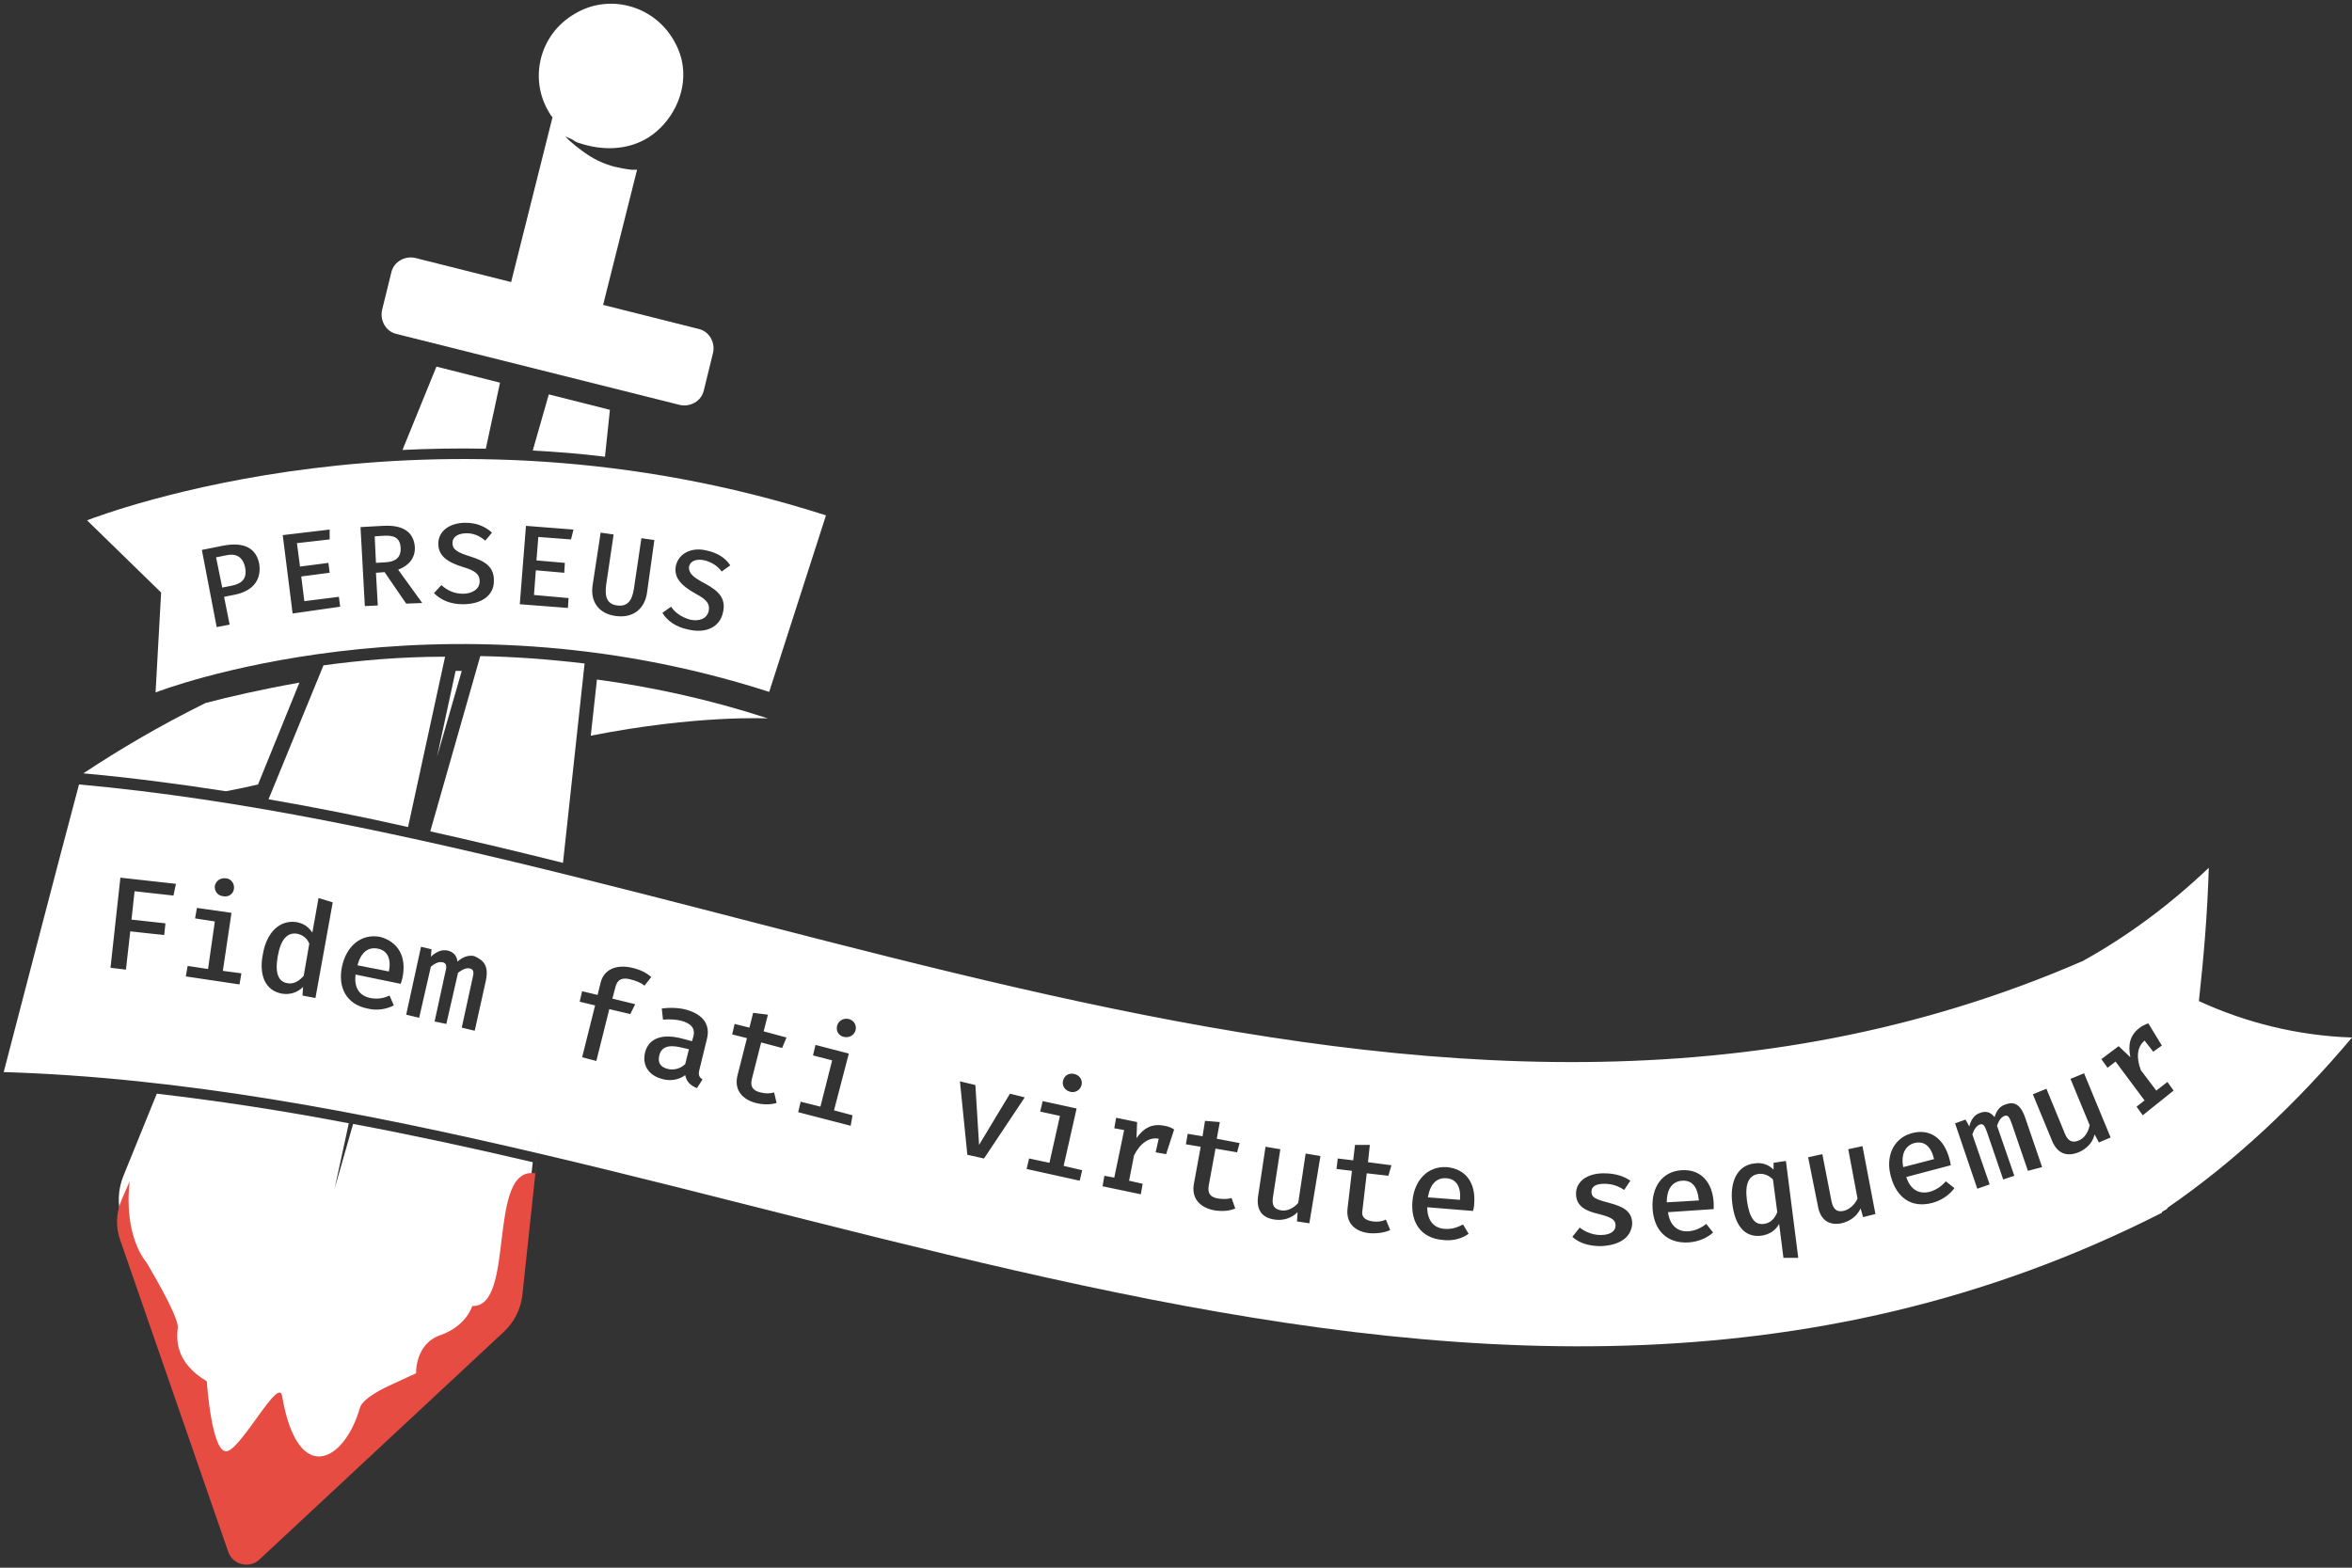 <?xml version="1.0" encoding="UTF-8"?> <svg xmlns="http://www.w3.org/2000/svg" width="381" height="254" viewBox="0 0 381 254" fill="none"><rect x="0" y="0" width="381" height="254" fill="#333333" stroke="none"/><path d="M93.899 23.2C97.499 24.4 101.599 24.4 104.999 22.3C108.799 19.9 111.199 15.2 110.599 10.7C110.399 9.1 109.799 7.6 108.999 6.3C105.699 0.8 98.499 -1.1 92.999 2.3C87.399 5.6 85.599 12.8 88.999 18.3C89.099 18.5 89.299 18.8 89.499 19L82.799 45.7L67.299 41.8C65.599 41.4 63.799 42.4 63.399 44.1L61.899 50.2C61.499 51.9 62.499 53.7 64.199 54.1L110.099 65.6C111.799 66 113.599 65 113.999 63.3L115.499 57.2C115.899 55.5 114.899 53.7 113.199 53.3L97.699 49.4L103.199 27.5C103.199 27.5 103.199 27.5 103.099 27.5C102.899 27.5 102.599 27.5 102.299 27.5C101.299 27.4 100.399 27.2 99.499 27C97.999 26.6 96.399 25.9 95.099 25C94.199 24.4 93.299 23.7 92.499 23C91.899 22.5 91.599 22.1 91.599 22.1C91.599 22.1 91.999 22.3 92.699 22.6C93.099 22.9 93.499 23.1 93.899 23.2Z" fill="white"></path><path d="M36.5 90L35 90.3L36 95.2L37.5 94.9C39.1 94.6 40.1 93.8 39.7 91.9C39.3 90.1 38.1 89.6 36.5 90Z" fill="white"></path><path d="M62.199 86.8L60.699 86.9L60.899 91.2L62.499 91.1C64.099 91 64.999 90.3 64.899 88.7C64.799 87.2 63.899 86.7 62.199 86.8Z" fill="white"></path><path d="M14.1 84.3L26.1 96L25.2 112.2C25.6 112 70.6 94.7 124.6 112.1L133.8 83.5C69.6 62.9 16.3 83.5 14.1 84.3ZM37.8 96.4L36.3 96.7L37.2 101.2L35.1 101.6L32.7 89.1L36.2 88.4C39.4 87.8 41.5 88.7 42 91.4C42.4 94.3 40.6 95.9 37.8 96.4ZM47.4 99.4L45.8 86.7L53.4 85.8V87.4L48.1 88L48.6 91.8L53.2 91.2L53.4 92.8L48.8 93.4L49.3 97.4L54.9 96.7L55.1 98.3L47.4 99.4ZM65.8 97.8L62.3 92.7L60.9 92.8L61.2 98.1L59.1 98.2L58.4 85.4L62 85.2C65.3 85 67 86.2 67.2 88.6C67.3 90.5 66.1 91.7 64.5 92.3L68.4 97.7L65.8 97.8ZM75 97.9C72.9 97.9 71.4 97.2 70.3 96.1L71.5 94.8C72.4 95.6 73.5 96.2 75 96.2C76.4 96.2 77.7 95.5 77.7 94.2C77.7 93.1 77.1 92.5 75.1 91.9C72.4 91.1 71 90 71 88.1C71 86 72.9 84.7 75.4 84.7C77.2 84.7 78.6 85.3 79.7 86.3L78.6 87.6C77.7 86.8 76.7 86.4 75.6 86.4C74.3 86.4 73.3 86.9 73.3 88C73.3 89 74 89.5 76.3 90.2C78.5 90.9 80.1 91.8 80 94.2C80 96.4 78.1 97.9 75 97.9ZM92.5 87.4L87.2 87L86.9 90.8L91.5 91.2L91.4 92.8L86.8 92.4L86.5 96.4L92.1 96.9L92 98.5L84.2 97.9L85.2 85.2L92.9 85.8L92.5 87.4ZM104.8 96.1C104.4 98.7 102.5 100.2 99.7 99.8C96.9 99.4 95.6 97.4 96 94.8L97.3 86.3L99.4 86.6L98.2 94.7C97.9 96.8 98.4 97.9 100 98.1C101.6 98.3 102.4 97.4 102.7 95.3L103.9 87.2L106 87.5L104.8 96.1ZM114.3 94.6C116.3 95.7 117.7 96.9 117.1 99.3C116.6 101.5 114.5 102.7 111.5 102C109.5 101.6 108.1 100.6 107.3 99.3L108.7 98.3C109.4 99.3 110.4 100 111.8 100.4C113.2 100.7 114.5 100.3 114.8 99C115 97.9 114.6 97.2 112.7 96.2C110.2 94.8 109.1 93.5 109.5 91.6C110 89.6 112.1 88.6 114.5 89.2C116.3 89.6 117.5 90.4 118.3 91.6L116.9 92.6C116.2 91.6 115.2 91.1 114.2 90.8C112.9 90.5 111.8 90.8 111.6 91.9C111.6 92.9 112.2 93.5 114.3 94.6Z" fill="white"></path><path d="M96.699 110.1L95.699 119.2C112.899 115.8 124.399 116.4 124.399 116.4C114.899 113.3 105.599 111.3 96.699 110.1Z" fill="white"></path><path d="M73.8 108.7L70.8 122.6L71 121.9L74.8 108.7" fill="white"></path><path d="M33.3 113.9C25.6 117.7 19.1 121.6 13.5 125.3C21.2 126 28.9 127 36.6 128.2C37.6 128 38.6 127.8 39.6 127.6L41.8 127.1L48.5 110.6C42.3 111.7 37.1 112.9 33.3 113.9Z" fill="white"></path><path d="M57.2 182.1L54.2 192.6L56.5 182C46.1 180 35.7 178.4 25.4 177.2L20 190.5C19.1 192.7 19 195.1 19.7 197.4L36.9 250.2C37.6 252.3 40.3 253 41.9 251.4L81.3 212.8C83 211.2 84 209 84.3 206.7L86.3 188.3C76.5 186 66.8 183.9 57.2 182.1Z" fill="white"></path><path d="M78.699 72.7L80.999 62L70.699 59.4L65.199 72.9C69.499 72.7 73.999 72.6 78.699 72.7Z" fill="white"></path><path d="M52.4 107.8L43.5 129.5C51 130.8 58.6 132.3 66.1 134L72.1 106.4C64.9 106.4 58.3 107 52.4 107.8Z" fill="white"></path><path d="M98 74L98.8 66.4L88.9 63.9L86.3 73C90.1 73.2 94 73.5 98 74Z" fill="white"></path><path d="M77.799 106.3L69.699 134.7C76.899 136.3 83.999 138 91.199 139.8L94.699 107.5C88.799 106.8 83.199 106.4 77.799 106.3Z" fill="white"></path><path d="M284.9 190.2C283.3 190.4 282.6 191.8 283 194.6C283.4 197.4 284.3 198.5 285.7 198.3C286.8 198.2 287.5 197.4 287.9 196.4L287.2 191.1C286.6 190.5 285.8 190.1 284.9 190.2Z" fill="white"></path><path d="M48.2 151.3C46.6 151 45.5 152.1 45 154.9C44.5 157.7 45.1 159.1 46.6 159.3C47.6 159.5 48.5 158.9 49.2 158.1L50.1 152.9C49.8 152.1 49.1 151.5 48.2 151.3Z" fill="white"></path><path d="M272.5 191.3C271 191.4 270 192.5 270 194.8L275.2 194.5C275 192.3 274.1 191.2 272.5 191.3Z" fill="white"></path><path d="M61.199 153.7C59.699 153.4 58.499 154.2 57.899 156.4L62.999 157.4C63.399 155.4 62.799 154 61.199 153.7Z" fill="white"></path><path d="M310.099 185.2C308.699 185.6 307.899 186.9 308.299 189.1L313.299 187.8C312.799 185.7 311.699 184.8 310.099 185.2Z" fill="white"></path><path d="M356.2 162.2C357 154.9 357.6 147.7 357.8 140.6C351.6 146.5 344.8 151.6 337.4 155.7C231.1 201.9 119 136.7 12.8 127.1C8.7 142.5 4.7 158 0.6 173.7C115.4 177.2 235.4 254.8 350.2 196.5C350.1 196.2 351.2 196 351.1 195.7C362 188.2 372 178.8 381 168.1C372 167.8 363.6 165.6 356.2 162.2ZM172.2 175.1C172.4 174.3 173.1 173.8 174 174C174.9 174.2 175.4 175 175.2 175.8C175 176.6 174.2 177.1 173.4 176.9C172.5 176.7 172 175.9 172.2 175.1ZM36.6 142.3C37.5 142.4 38 143.2 37.9 144C37.8 144.8 37.1 145.4 36.1 145.2C35.2 145.1 34.7 144.3 34.8 143.5C35 142.7 35.7 142.2 36.6 142.3ZM28.1 145.1L21.8 144.4L21.3 149L26.8 149.6L26.6 151.5L21.1 150.9L20.4 157.1L17.9 156.8L19.5 142.2L28.5 143.2L28.1 145.1ZM38.8 159.5L30.1 158.2L30.4 156.5L33.7 157L34.8 149.3L31.6 148.8L31.9 147.1L37.5 147.9L36.1 157.3L39.1 157.7L38.8 159.5ZM51.1 161.7L49 161.3L49.1 159.9C48.2 160.8 47 161.2 45.7 161C42.9 160.5 41.9 157.9 42.6 154.5C43.2 151.1 45.3 149 48 149.4C49.2 149.6 50 150.2 50.6 151.1L51.6 145.5L53.9 146.2L51.1 161.7ZM65.2 158.4C65.1 158.8 65 159.2 64.9 159.4L57.6 157.9C57.3 160.2 58.4 161.4 60 161.7C61.1 161.9 62 161.8 63.1 161.3L63.8 162.9C62.6 163.5 61.1 163.8 59.5 163.4C56.1 162.7 54.7 160 55.4 156.6C56.1 153.3 58.5 151.2 61.6 151.8C64.5 152.6 65.9 155 65.2 158.4ZM78.7 158.9L76.9 167L74.8 166.5L76.5 158.7C76.8 157.6 76.8 157.1 76.1 156.9C75.6 156.8 75 157 74.2 157.6L72.3 165.9L70.4 165.5L72.1 157.7C72.4 156.6 72.4 156.1 71.7 155.9C71.1 155.8 70.6 156 69.8 156.6L67.9 164.9L65.8 164.4L68.2 153.4L69.9 153.8L69.8 155C70.6 154.3 71.4 153.8 72.5 154C73.3 154.2 74 154.7 74.1 155.8C74.9 155.1 75.8 154.7 76.8 154.9C78.4 155.6 79.2 156.5 78.7 158.9ZM102.1 164.3L98.7 163.5L96.6 171.9L94.3 171.3L96.4 162.9L93.9 162.3L94.3 160.6L96.8 161.2L97.3 159.2C97.8 157.1 99.8 156.2 102.4 156.8C103.7 157.1 104.7 157.6 105.5 158.3L104.4 159.7C103.8 159.2 103 158.9 102.2 158.7C100.8 158.3 100 158.7 99.7 159.9L99.2 161.8L102.9 162.7L102.1 164.3ZM114.5 168.4L113.3 173.3C113.1 174.1 113.2 174.5 113.8 174.9L112.9 176.3C111.9 175.9 111.2 175.3 111 174.2C109.9 175 108.5 175.2 107.2 174.8C105 174.2 104 172.5 104.5 170.5C105.1 168.2 107.3 167.4 110.6 168.3L112.1 168.7L112.3 168C112.7 166.6 111.9 165.8 110.4 165.4C109.7 165.2 108.6 165.1 107.4 165.2L107.2 163.4C108.7 163.2 110.1 163.3 111.2 163.6C114 164.4 115.1 166.1 114.5 168.4ZM126.7 169.8L123.3 168.9L121.8 174.8C121.5 176 121.9 176.7 123.2 177C124 177.2 124.7 177.2 125.4 177L125.8 178.7C124.9 179 123.6 179 122.4 178.7C119.9 178 118.9 176.3 119.5 174.1L121 168.2L118.6 167.6L119 165.9L121.4 166.5L122 164.1L124.4 164.4L123.7 167.1L127.4 168.1L126.7 169.8ZM137.8 182.4L129.3 180.2L129.7 178.5L132.9 179.3L134.8 171.8L131.7 171L132.1 169.3L137.5 170.7L135.1 179.9L138.1 180.7L137.8 182.4ZM138.6 166.9C138.4 167.7 137.6 168.2 136.7 168C135.8 167.8 135.4 167 135.6 166.2C135.8 165.4 136.6 164.9 137.5 165.1C138.3 165.3 138.8 166.1 138.6 166.9ZM159.4 187.7L156.7 187.1L155.5 175.2L158 175.8L158.6 185.5L163.6 177.2L166 177.8L159.4 187.7ZM174.9 191.3L166.3 189.4L166.7 187.7L170 188.4L171.7 180.8L168.5 180.1L168.9 178.4L174.4 179.6L172.3 188.9L175.3 189.6L174.9 191.3ZM188.9 187L187.2 186.7L187.7 184.5C186.2 184.2 184.7 185.2 183.7 187.2L182.9 191.3L185.1 191.8L184.8 193.5L178.6 192.2L178.9 190.5L180.5 190.8L182.1 183.1L180.5 182.8L180.8 181.1L184.2 181.8L184.1 184.4C185.3 182.7 186.7 182 188.6 182.4C189.3 182.5 189.7 182.7 190.2 183L188.9 187ZM200.4 186.7L196.9 186.1L195.8 192.1C195.6 193.3 196 194 197.4 194.2C198.2 194.3 198.9 194.3 199.5 194.1L200.1 195.8C199.2 196.2 198 196.3 196.7 196.1C194.1 195.6 193 193.9 193.4 191.8L194.5 185.8L192.1 185.4L192.4 183.7L194.8 184.1L195.2 181.6L197.6 181.8L197.1 184.5L200.8 185.2L200.4 186.7ZM212.1 198.2L210.1 197.9L210.2 196.4C209.2 197.4 207.8 197.8 206.5 197.6C204.3 197.3 203.5 195.9 203.8 193.8L205 185.8L207.4 186.2L206.2 194C206 195.3 206.4 195.9 207.5 196.1C208.5 196.3 209.6 195.7 210.3 194.9L211.5 186.9L213.9 187.3L212.1 198.2ZM222.4 197.9C223.2 198 223.9 197.9 224.5 197.6L225.2 199.3C224.3 199.7 223.1 199.9 221.8 199.8C219.2 199.5 218 197.9 218.3 195.7L219 189.7L216.5 189.4L216.7 187.7L219.2 188L219.5 185.5H221.9L221.6 188.3L225.4 188.8L224.9 190.5L221.4 190.1L220.7 196.1C220.5 197.1 221 197.7 222.4 197.9ZM238.8 195.1C238.8 195.5 238.7 195.9 238.6 196.2L231.2 195.6C231.2 197.9 232.4 199 234 199.1C235.1 199.2 236 198.9 237 198.4L237.9 199.9C236.8 200.7 235.3 201.1 233.7 200.9C230.2 200.6 228.5 198.1 228.8 194.6C229.1 191.3 231.2 188.9 234.4 189.1C237.4 189.4 239.1 191.6 238.8 195.1ZM259.3 201.9C257.2 201.9 255.7 201.3 254.7 200.4L255.9 198.9C256.8 199.6 258 200.1 259.3 200.1C260.8 200.1 261.7 199.5 261.7 198.6C261.7 197.7 261.3 197.3 259 196.7C256.8 196.2 255.3 195.4 255.3 193.4C255.3 191.5 257 190.1 259.8 190.1C261.7 190.1 263.1 190.6 264.1 191.3L263.1 192.8C262.2 192.2 261.2 191.8 259.9 191.8C258.4 191.8 257.8 192.3 257.8 193.1C257.8 194 258.4 194.3 260.7 194.9C262.9 195.5 264.4 196.2 264.4 198.3C264.2 200.8 261.9 201.8 259.3 201.9ZM277.6 195.9L270.2 196.4C270.5 198.7 271.9 199.6 273.5 199.5C274.6 199.4 275.5 199 276.4 198.3L277.5 199.7C276.5 200.6 275.1 201.2 273.5 201.3C270 201.5 267.9 199.3 267.7 195.8C267.5 192.4 269.2 189.8 272.4 189.6C275.4 189.4 277.4 191.4 277.6 194.9C277.6 195.2 277.6 195.6 277.6 195.9ZM288.9 203.8L288.2 198.3C287.6 199.4 286.6 200 285.4 200.2C282.5 200.6 281 198.4 280.6 194.9C280.2 191.5 281.4 188.8 284.2 188.5C285.4 188.3 286.5 188.7 287.3 189.5V188.4L289.3 188.1L291.3 203.8H288.9ZM301.8 197.2L301.4 195.8C300.8 197.1 299.6 197.9 298.3 198.2C296.2 198.6 294.9 197.6 294.5 195.5L292.9 187.5L295.2 187L296.7 194.7C297 196 297.6 196.4 298.6 196.2C299.6 196 300.5 195.1 300.9 194.2L299.4 186.2L301.7 185.7L303.8 196.7L301.8 197.2ZM313 194.9C309.6 195.8 307.2 194 306.3 190.6C305.4 187.4 306.7 184.4 309.7 183.6C312.6 182.8 314.9 184.4 315.8 187.8C315.9 188.2 316 188.6 316 188.8L308.8 190.7C309.5 192.9 311 193.5 312.6 193.1C313.6 192.8 314.4 192.3 315.2 191.4L316.6 192.5C315.8 193.6 314.5 194.5 313 194.9ZM328.5 189.7L325.9 182.1C325.5 181 325.3 180.6 324.7 180.8C324.2 181 323.8 181.5 323.5 182.4L326.3 190.5L324.5 191.1L321.9 183.5C321.5 182.4 321.3 182 320.7 182.2C320.2 182.4 319.8 182.9 319.5 183.8L322.3 191.9L320.3 192.6L316.7 182L318.4 181.4L319 182.5C319.3 181.4 319.8 180.6 320.8 180.3C321.6 180 322.4 180.1 323.1 181C323.4 180 323.9 179.2 325 178.9C326.2 178.5 327.3 178.8 328.1 181.2L330.8 189.1L328.5 189.7ZM340 185.1L339.3 183.8C339 185.2 337.9 186.2 336.7 186.7C334.7 187.5 333.2 186.8 332.4 184.8L329.3 177.3L331.5 176.4L334.5 183.7C335 184.9 335.7 185.2 336.7 184.8C337.7 184.4 338.3 183.4 338.5 182.3L335.4 174.8L337.6 173.9L341.9 184.3L340 185.1ZM347.1 180.7L346.1 179.3L347.4 178.3L342.7 172L341.4 173L340.4 171.6L343.2 169.5L345.1 171.3C344.7 169.3 345 167.8 346.5 166.6C347 166.2 347.5 166 348 165.8L350.2 169.4L348.8 170.4L347.4 168.6C346.2 169.6 346 171.3 346.8 173.4L349.3 176.7L351.1 175.3L352.1 176.7L347.1 180.7Z" fill="white"></path><path d="M106.8 171C106.5 172.2 107 172.9 108.2 173.2C109.1 173.4 110.2 173.2 111 172.4L111.6 170L110.3 169.7C108.2 169.2 107.1 169.7 106.8 171Z" fill="white"></path><path d="M234.3 190.9C232.8 190.8 231.7 191.7 231.3 194L236.5 194.4C236.7 192.3 235.9 191 234.3 190.9Z" fill="white"></path><path d="M86.7 190.1C78.799 188.9 83.6 211.9 76.499 211.6C76.499 211.6 75.6 214.8 71.4 216.3C67.2 217.7 67.4 222.5 67.4 222.5L63.499 224.3C63.499 224.3 58.8 226.3 58.3 228.1C55.8 236.9 48.2 240.9 45.7 226.2C45.2 223 39.4 234.2 36.9 235.1C34.3 236 33.499 223.8 33.499 223.8C28.299 220.7 28.599 216.9 28.799 215.1C29 213.3 23.7 204.5 23.7 204.5C23.7 204.5 20 200.5 21 191.4L19.7 194.4C18.799 196.5 18.7 198.8 19.5 201L36.999 251.5C37.7 253.5 40.4 254.2 41.999 252.7L81.6 215.8C83.299 214.2 84.299 212.2 84.6 210L87.4 183.8C86.299 193.8 86.7 190.1 86.7 190.1Z" fill="#E74C43"></path></svg> 